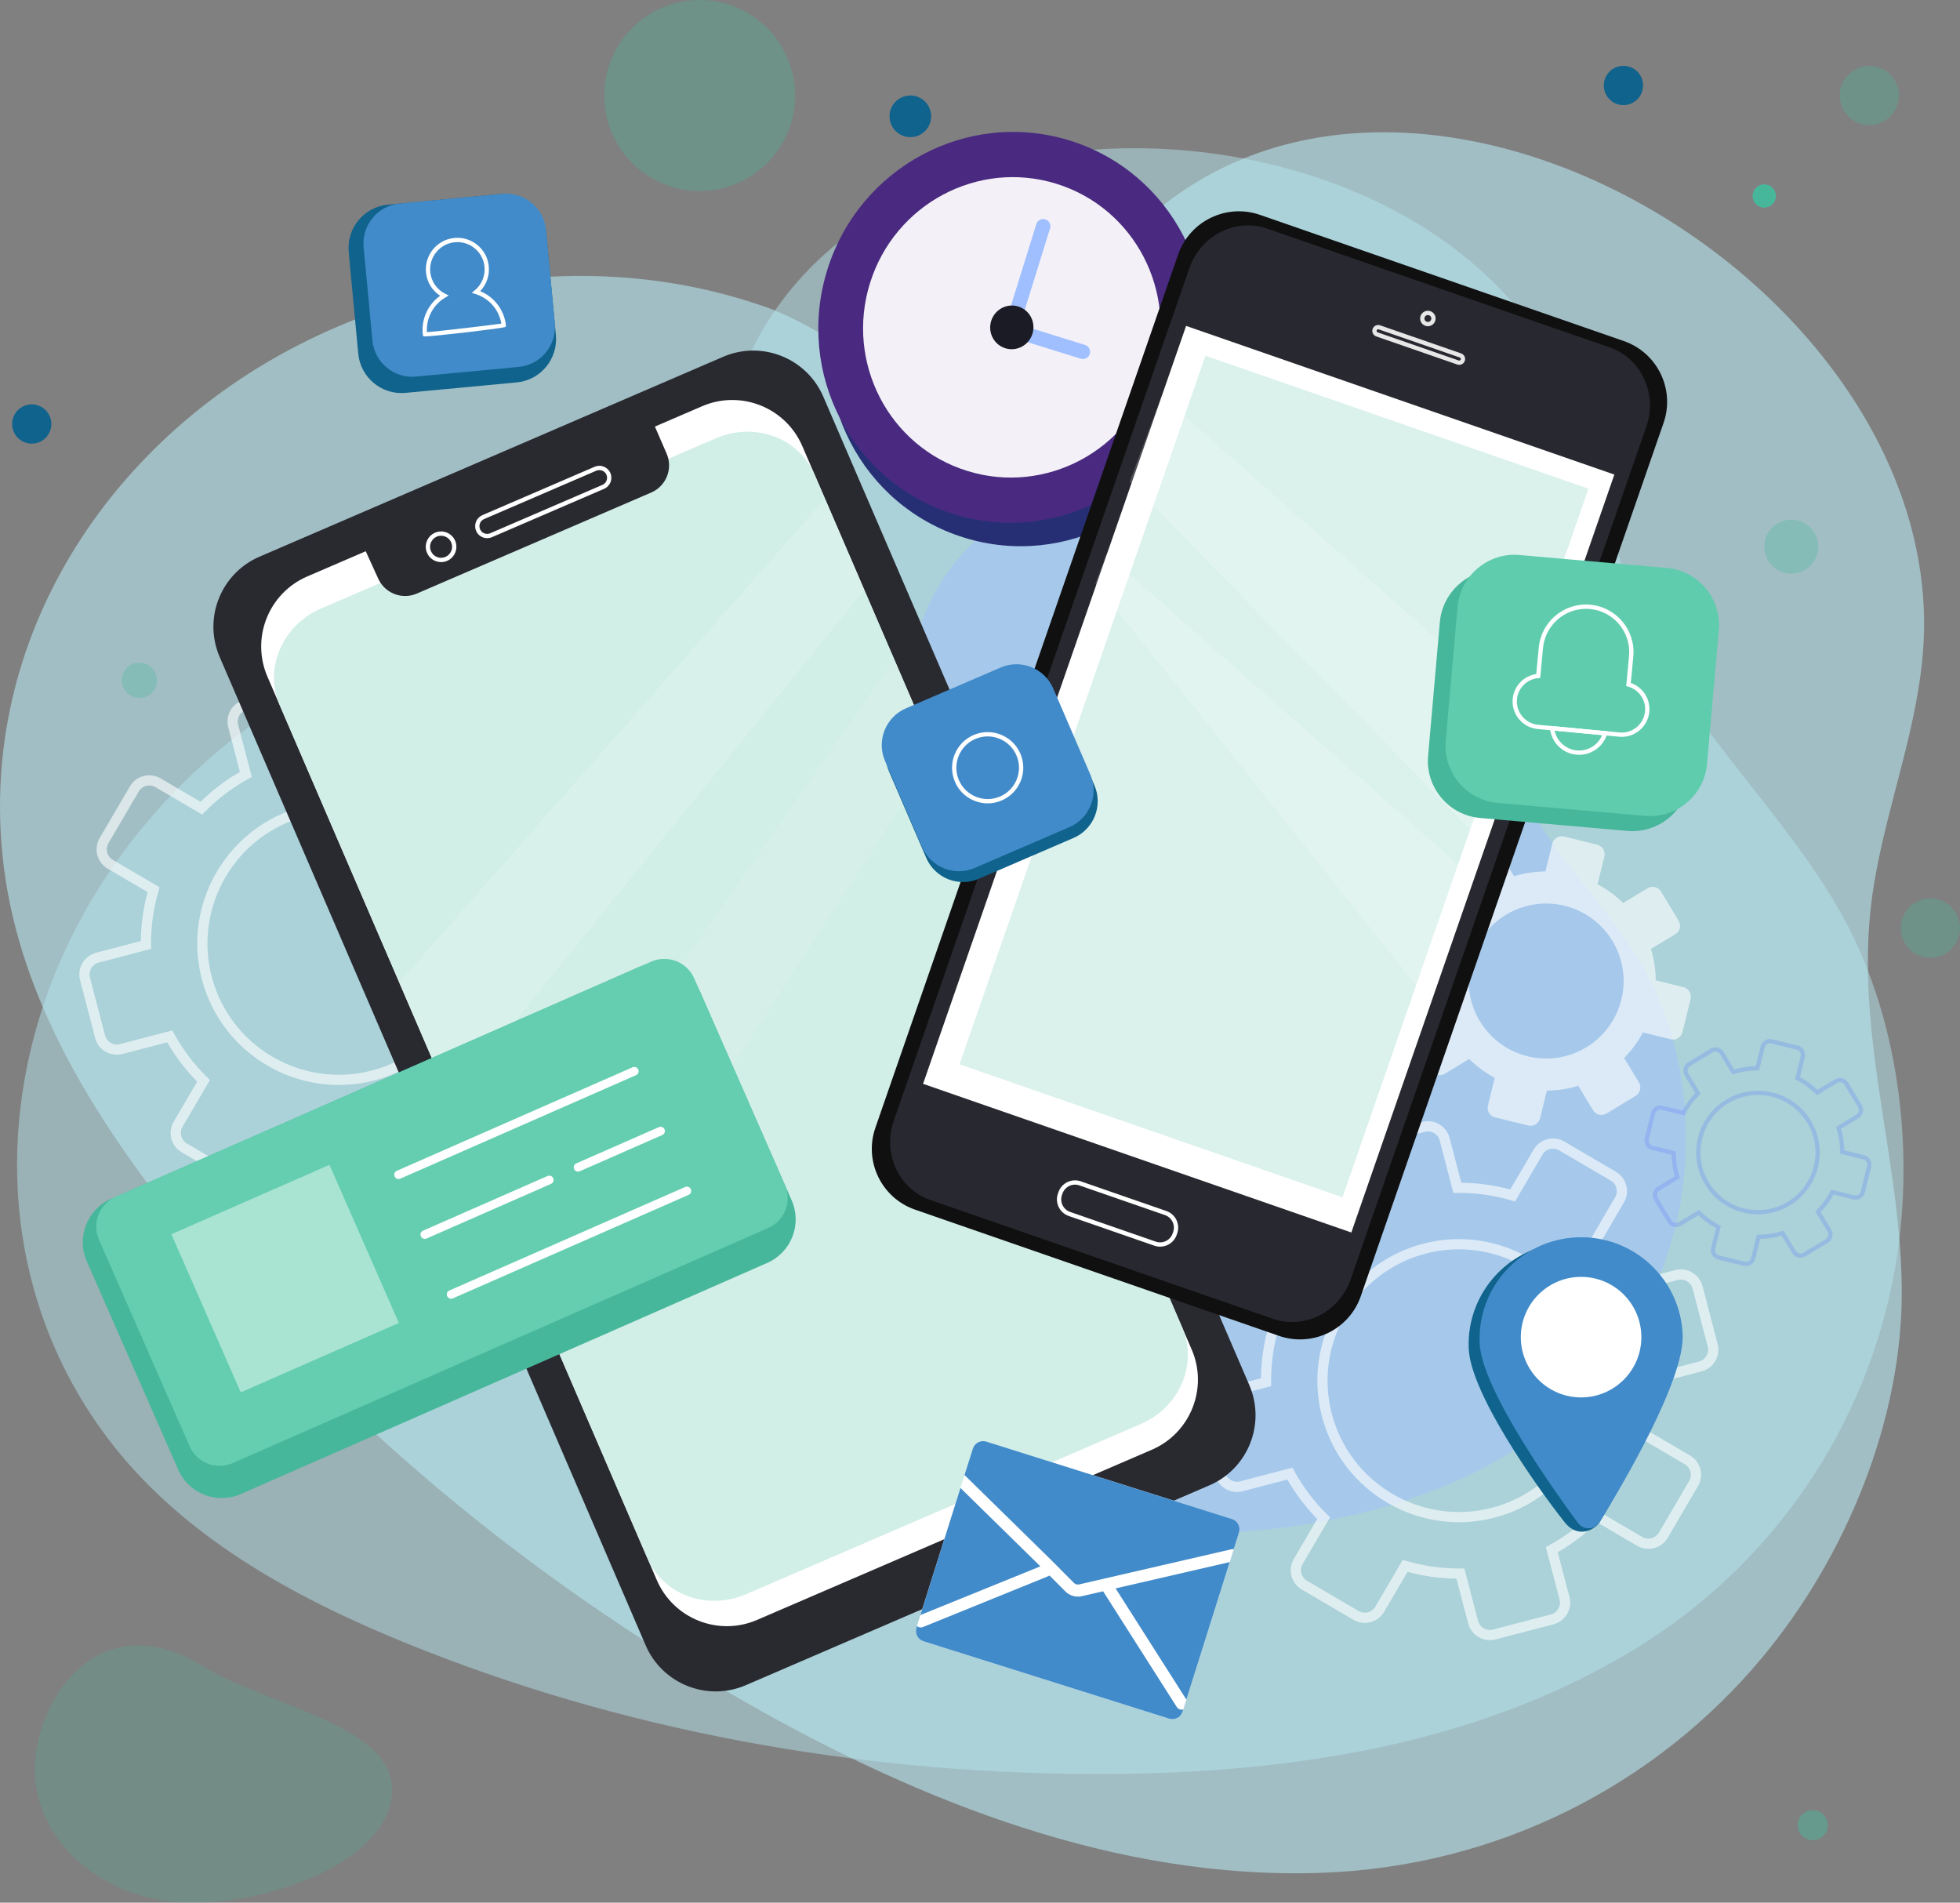 <?xml version="1.0" encoding="utf-8"?>
<!-- Generator: Adobe Illustrator 16.0.0, SVG Export Plug-In . SVG Version: 6.00 Build 0)  -->
<!DOCTYPE svg PUBLIC "-//W3C//DTD SVG 1.1//EN" "http://www.w3.org/Graphics/SVG/1.1/DTD/svg11.dtd">
<svg version="1.1" xmlns="http://www.w3.org/2000/svg" xmlns:xlink="http://www.w3.org/1999/xlink" x="0px" y="0px"
	 width="456.683px" height="443.27px" viewBox="0 0 456.683 443.27" enable-background="new 0 0 456.683 443.27"
	 xml:space="preserve">
<rect x="0" y="0" width="456.683" height="443.27" fill="#808080" stroke="none"/>
<g id="BACKGROUND">
	<circle opacity="0.47" fill="#47B79B" cx="422.363" cy="425.222" r="3.5"/>
	<circle fill="#10638C" cx="212.111" cy="27.102" r="4.852"/>
	<circle fill="#10638C" cx="7.395" cy="98.783" r="4.573"/>
	<circle fill="#47B79B" cx="411.074" cy="45.656" r="2.72"/>
	<circle fill="#10638C" cx="378.262" cy="19.912" r="4.573"/>
	<g>
		<g>
			<g opacity="0.6">
				<g>
					<g>
						<g>
							<path fill="#B7E7F1" d="M410.595,386.159c19.446-23.317,32.904-55.62,32.514-86.358c-0.405-31.89-11.886-61.427-6.413-94.138
								c3.13-18.704,10.403-36.71,11.486-55.644c5.117-89.46-136.952-167.088-194.628-83.415
								c-3.953,5.736-7.235,12.085-12.45,16.705c-6.497,5.757-15.771,8.223-24.27,6.455c-13.703-2.851-25.198-13.595-38.489-18.261
								c-12.032-4.225-24.639-6.574-37.376-7.104c-25.284-1.051-50.827,5.058-73.159,16.883
								C23.203,104.904-5.766,151.464,0.971,202.621c3.986,30.274,20.73,57.371,39.709,81.292
								c36.301,45.752,82.158,83.612,132.876,112.571c40.98,23.398,86.787,41.393,133.951,39.849
								C349.205,434.968,385.977,415.677,410.595,386.159z"/>
						</g>
					</g>
				</g>
			</g>
			<g opacity="0.47">
				<g>
					<g>
						<g>
							<path fill="#B7E7F1" d="M441.368,296.485c5.117-27.82,1.265-60.193-13.113-84.963c-14.916-25.696-37.745-44.418-48.266-73.47
								c-6.016-16.612-8.349-34.553-16.13-50.416C327.092,12.688,176.276,14.67,167.74,108.963
								c-0.585,6.464-0.345,13.118-2.464,19.253c-2.64,7.645-9.038,13.888-16.745,16.341c-12.426,3.954-26.669,0.492-39.591,2.785
								c-11.697,2.075-23.004,5.935-33.584,11.332c-21.002,10.712-38.939,27.354-51.655,47.167
								c-25.399,39.575-27.613,90.614,1.255,129.054c17.083,22.747,43.068,37.081,69.413,47.813
								c50.39,20.529,104.927,30.281,159.337,30.585c43.964,0.245,89.372-6.103,126.945-28.931
								C413.869,364.18,434.89,331.703,441.368,296.485z"/>
						</g>
					</g>
				</g>
			</g>
			<g opacity="0.22">
				<path fill="#47B79B" d="M8.238,409.442c-1.779,16.455,12.378,31.479,31.62,33.56s49.651-8.128,51.429-24.582
					c1.779-16.454-28.271-20.6-44.26-30.369C24.729,374.425,10.017,392.988,8.238,409.442z"/>
			</g>
			<g opacity="0.47">
				<g>
					<g>
						<g>
							<path fill="#9FBFFF" d="M391.42,280.979c3.356-18.249,0.829-39.485-8.603-55.733c-9.784-16.856-24.759-29.137-31.66-48.194
								c-3.946-10.897-5.477-22.666-10.581-33.071c-24.118-49.164-123.049-47.864-128.648,13.99
								c-0.384,4.24-0.227,8.605-1.616,12.629c-1.732,5.015-5.929,9.11-10.984,10.719c-8.151,2.594-17.494,0.323-25.971,1.827
								c-7.673,1.361-15.09,3.893-22.03,7.433c-13.776,7.027-25.542,17.943-33.884,30.94c-16.661,25.959-18.113,59.44,0.823,84.655
								c11.206,14.922,28.251,24.324,45.533,31.364c33.055,13.467,68.829,19.863,104.521,20.063
								c28.839,0.161,58.625-4.003,83.271-18.977C373.381,325.384,387.17,304.08,391.42,280.979z"/>
						</g>
					</g>
				</g>
			</g>
			<g opacity="0.31">
				<circle fill="#47B79B" cx="417.367" cy="127.359" r="6.291"/>
			</g>
			<g opacity="0.31">
				<circle fill="#47B79B" cx="163.026" cy="22.25" r="22.246"/>
			</g>
			<g opacity="0.31">
				<circle fill="#47B79B" cx="449.771" cy="216.215" r="6.91"/>
			</g>
			<g opacity="0.31">
				<circle fill="#47B79B" cx="435.563" cy="22.25" r="6.91"/>
			</g>
			<g opacity="0.31">
				<circle fill="#47B79B" cx="32.477" cy="158.497" r="4.11"/>
			</g>
		</g>
	</g>
</g>
<g id="OBJECTS">
	<g opacity="0.61">
		<g>
			<g>
				<path fill="#FFFFFF" d="M317.892,264.902l13.501-3.525c2.781-0.726,5.635,0.946,6.361,3.728l2.725,10.437
					c3.85,0.044,7.679,0.574,11.412,1.58l5.455-9.31c1.452-2.481,4.652-3.317,7.134-1.863l12.037,7.053
					c2.48,1.453,3.316,4.653,1.863,7.134l-5.454,9.311c2.702,2.765,5.037,5.847,6.958,9.183l10.436-2.726
					c2.781-0.726,5.636,0.945,6.362,3.727l3.525,13.501c0.726,2.781-0.946,5.635-3.728,6.361l-10.437,2.725
					c-0.044,3.85-0.574,7.679-1.581,11.412l9.311,5.455c2.48,1.453,3.316,4.653,1.863,7.134l-7.053,12.037
					c-1.452,2.481-4.654,3.317-7.134,1.863l-9.311-5.454c-2.765,2.702-5.847,5.037-9.183,6.958l2.726,10.436
					c0.726,2.781-0.945,5.636-3.727,6.362l-13.501,3.525c-2.781,0.726-5.635-0.946-6.361-3.728l-2.725-10.437
					c-3.849-0.043-7.68-0.574-11.412-1.581l-5.454,9.311c-1.455,2.479-4.652,3.317-7.134,1.862l-12.04-7.052
					c-2.481-1.452-3.316-4.653-1.862-7.133l5.456-9.313c-2.703-2.763-5.038-5.845-6.96-9.182l-10.435,2.726
					c-2.781,0.726-5.636-0.945-6.362-3.727l-3.525-13.501c-0.727-2.781,0.946-5.635,3.728-6.361l10.436-2.725
					c0.045-3.851,0.575-7.68,1.582-11.412l-9.313-5.455c-2.481-1.453-3.316-4.653-1.862-7.134l7.055-12.038
					c1.456-2.484,4.652-3.314,7.134-1.862l9.31,5.454c2.764-2.702,5.847-5.038,9.183-6.958l-2.726-10.436
					C313.439,268.483,315.11,265.629,317.892,264.902z M353.007,279.907l-0.889-0.258c-4.087-1.191-8.309-1.775-12.546-1.738
					l-0.924,0.009l-3.189-12.216c-0.396-1.516-1.951-2.428-3.468-2.032l-13.5,3.525c-1.517,0.396-2.427,1.952-2.031,3.468
					l3.19,12.216l-0.811,0.444c-3.715,2.039-7.111,4.612-10.096,7.65l-0.649,0.659l-10.896-6.385
					c-1.354-0.793-3.099-0.335-3.888,1.016l-7.056,12.038c-0.791,1.352-0.336,3.096,1.016,3.888l10.898,6.386l-0.259,0.889
					c-1.19,4.086-1.775,8.308-1.739,12.546l0.009,0.924l-12.214,3.189c-1.518,0.396-2.428,1.951-2.032,3.467l3.525,13.501
					c0.396,1.517,1.95,2.427,3.468,2.031l12.214-3.189l0.444,0.811c2.04,3.715,4.614,7.111,7.651,10.094l0.66,0.648l-6.386,10.898
					c-0.791,1.353-0.336,3.096,1.016,3.889l12.04,7.052c1.348,0.79,3.094,0.336,3.888-1.016l6.384-10.896l0.888,0.258
					c4.089,1.191,8.311,1.775,12.548,1.737l0.924-0.008l3.189,12.216c0.396,1.516,1.951,2.428,3.467,2.032l13.501-3.525
					c1.517-0.396,2.427-1.952,2.031-3.468l-3.19-12.216l0.811-0.444c3.715-2.039,7.111-4.612,10.094-7.65l0.649-0.659l10.898,6.385
					c1.351,0.791,3.097,0.335,3.888-1.016l7.053-12.038c0.793-1.352,0.338-3.096-1.015-3.888l-10.897-6.386l0.258-0.889
					c1.191-4.087,1.775-8.309,1.737-12.546l-0.008-0.924l12.216-3.189c1.516-0.396,2.428-1.951,2.032-3.467l-3.525-13.501
					c-0.396-1.517-1.952-2.427-3.468-2.031l-12.216,3.19l-0.444-0.811c-2.039-3.715-4.612-7.111-7.65-10.095l-0.659-0.648
					l6.385-10.898c0.792-1.353,0.337-3.096-1.016-3.889l-12.038-7.052c-1.351-0.792-3.097-0.336-3.888,1.015L353.007,279.907z
					 M331.593,289.757c17.592-4.594,35.641,5.981,40.234,23.573s-5.981,35.641-23.573,40.234
					c-17.593,4.594-35.642-5.98-40.235-23.572S313.999,294.351,331.593,289.757z M347.655,351.27
					c16.326-4.264,26.141-21.014,21.877-37.341c-4.264-16.326-21.014-26.141-37.341-21.877
					c-16.326,4.263-26.142,21.014-21.878,37.341S331.328,355.533,347.655,351.27z"/>
			</g>
		</g>
		<g>
			<g>
				<path fill="#FFFFFF" d="M56.908,163.037l13.501-3.525c2.781-0.726,5.635,0.946,6.361,3.728l2.725,10.436
					c3.849,0.044,7.679,0.575,11.412,1.581l5.456-9.31c1.452-2.481,4.652-3.317,7.133-1.863l12.038,7.052
					c2.48,1.453,3.316,4.653,1.863,7.134l-5.455,9.311c2.703,2.765,5.038,5.846,6.958,9.182l10.436-2.725
					c2.781-0.726,5.635,0.945,6.361,3.727l3.525,13.5c0.727,2.781-0.946,5.635-3.728,6.361l-10.436,2.725
					c-0.044,3.849-0.574,7.678-1.581,11.412l9.311,5.456c2.48,1.452,3.316,4.653,1.862,7.133l-7.052,12.038
					c-1.452,2.48-4.654,3.317-7.134,1.862l-9.311-5.454c-2.765,2.703-5.846,5.037-9.182,6.958l2.725,10.437
					c0.727,2.78-0.945,5.635-3.727,6.361l-13.5,3.525c-2.781,0.727-5.635-0.946-6.361-3.728l-2.725-10.437
					c-3.849-0.043-7.68-0.574-11.412-1.58l-5.455,9.31c-1.455,2.479-4.652,3.318-7.133,1.863l-12.04-7.052
					c-2.482-1.453-3.317-4.653-1.863-7.134l5.456-9.312c-2.703-2.764-5.038-5.846-6.96-9.182l-10.435,2.725
					c-2.781,0.727-5.635-0.945-6.362-3.727l-3.525-13.501c-0.726-2.781,0.947-5.635,3.728-6.361l10.435-2.725
					c0.045-3.851,0.575-7.68,1.583-11.413l-9.313-5.455c-2.481-1.453-3.317-4.653-1.863-7.134l7.055-12.038
					c1.456-2.484,4.653-3.314,7.134-1.863l9.31,5.455c2.763-2.703,5.846-5.039,9.182-6.958l-2.725-10.436
					C52.456,166.617,54.127,163.763,56.908,163.037z M92.023,178.041l-0.889-0.257c-4.087-1.191-8.309-1.776-12.545-1.738
					l-0.924,0.008l-3.19-12.216c-0.396-1.516-1.951-2.428-3.467-2.032l-13.5,3.525c-1.517,0.396-2.427,1.952-2.031,3.467
					l3.189,12.216l-0.81,0.445c-3.715,2.039-7.111,4.612-10.096,7.65l-0.649,0.659l-10.896-6.384
					c-1.354-0.793-3.099-0.335-3.888,1.015l-7.055,12.038c-0.792,1.352-0.336,3.096,1.015,3.888l10.898,6.385l-0.259,0.889
					c-1.19,4.086-1.776,8.308-1.739,12.546l0.009,0.924l-12.214,3.189c-1.517,0.396-2.428,1.951-2.032,3.467l3.525,13.5
					c0.396,1.517,1.951,2.428,3.468,2.031l12.214-3.189l0.444,0.811c2.04,3.715,4.615,7.111,7.651,10.094l0.66,0.648l-6.385,10.898
					c-0.791,1.353-0.336,3.096,1.016,3.889l12.04,7.052c1.348,0.79,3.095,0.337,3.889-1.015l6.383-10.897l0.889,0.258
					c4.089,1.191,8.31,1.775,12.547,1.738l0.924-0.009l3.189,12.216c0.396,1.517,1.951,2.428,3.467,2.032l13.5-3.525
					c1.516-0.396,2.427-1.951,2.031-3.468l-3.19-12.216l0.811-0.444c3.714-2.039,7.111-4.612,10.094-7.65l0.649-0.659l10.898,6.385
					c1.351,0.791,3.097,0.336,3.888-1.016l7.052-12.037c0.792-1.353,0.337-3.097-1.015-3.889l-10.897-6.386l0.257-0.889
					c1.191-4.087,1.776-8.308,1.738-12.545l-0.008-0.924l12.215-3.189c1.516-0.396,2.428-1.951,2.032-3.467l-3.525-13.5
					c-0.396-1.516-1.952-2.427-3.467-2.031l-12.216,3.19l-0.445-0.811c-2.039-3.714-4.612-7.111-7.65-10.094l-0.659-0.649
					l6.384-10.898c0.792-1.353,0.337-3.096-1.015-3.889l-12.038-7.052c-1.351-0.792-3.097-0.336-3.888,1.015L92.023,178.041z
					 M70.609,187.891c17.592-4.594,35.641,5.981,40.235,23.573s-5.981,35.641-23.573,40.234
					c-17.593,4.594-35.642-5.98-40.235-23.572C42.441,210.534,53.016,192.484,70.609,187.891z M86.671,249.403
					c16.327-4.263,26.141-21.014,21.877-37.34s-21.014-26.141-37.341-21.877c-16.327,4.263-26.142,21.014-21.878,37.341
					C53.593,243.854,70.345,253.667,86.671,249.403z"/>
			</g>
		</g>
		<g>
			<path fill="#FFFFFF" d="M328.273,227.133l6.454,1.586c0.015,2.51,0.402,4.967,1.12,7.306l-5.688,3.444
				c-1.08,0.654-1.426,2.062-0.771,3.142l4.104,6.78c0.654,1.081,2.062,1.427,3.143,0.771l5.688-3.443
				c1.74,1.72,3.738,3.202,5.955,4.378l-1.586,6.455c-0.302,1.228,0.449,2.466,1.676,2.768l7.697,1.892
				c1.227,0.302,2.466-0.449,2.768-1.676l1.586-6.455c2.51-0.014,4.968-0.401,7.306-1.12l3.444,5.688
				c0.654,1.081,2.062,1.427,3.143,0.772l6.779-4.104c1.081-0.655,1.427-2.062,0.772-3.143l-3.444-5.688
				c1.721-1.739,3.202-3.737,4.379-5.955l6.454,1.586c1.228,0.302,2.467-0.448,2.768-1.676l1.892-7.696
				c0.302-1.227-0.448-2.466-1.676-2.768l-6.454-1.586c-0.015-2.51-0.402-4.968-1.12-7.307l5.688-3.444
				c1.08-0.655,1.426-2.062,0.771-3.142l-4.104-6.78c-0.655-1.081-2.062-1.427-3.143-0.772l-5.688,3.444
				c-1.739-1.721-3.737-3.203-5.954-4.379l1.586-6.455c0.302-1.227-0.449-2.466-1.676-2.768l-7.697-1.892
				c-1.227-0.302-2.466,0.449-2.768,1.676l-1.586,6.455c-2.51,0.014-4.968,0.402-7.306,1.12l-3.444-5.688
				c-0.654-1.081-2.062-1.426-3.143-0.772l-6.779,4.105c-1.081,0.655-1.427,2.061-0.772,3.142l3.444,5.688
				c-1.721,1.739-3.203,3.737-4.379,5.955l-6.454-1.586c-1.228-0.301-2.467,0.449-2.769,1.676l-1.891,7.697
				C326.296,225.592,327.046,226.831,328.273,227.133z M364.563,211.019c9.686,2.38,15.606,12.16,13.227,21.845
				c-2.379,9.686-12.159,15.606-21.845,13.227c-9.685-2.38-15.606-12.16-13.227-21.845S354.878,208.639,364.563,211.019z"/>
		</g>
		<g opacity="0.36">
			<path fill="#4E69FF" d="M406.806,294.967c-0.178,0-0.358-0.021-0.539-0.065l-5.924-1.455c-1.211-0.298-1.953-1.525-1.655-2.734
				l1.129-4.594c-1.479-0.821-2.848-1.827-4.077-2.997l-4.048,2.451c-1.066,0.645-2.459,0.303-3.104-0.764l-3.159-5.218
				c-0.313-0.516-0.405-1.123-0.262-1.71c0.145-0.586,0.509-1.082,1.025-1.395l4.047-2.45c-0.467-1.632-0.724-3.311-0.767-5.002
				l-4.593-1.129c-0.587-0.144-1.082-0.507-1.395-1.024c-0.313-0.516-0.405-1.123-0.262-1.71l1.456-5.923
				c0.144-0.586,0.507-1.082,1.024-1.395c0.516-0.313,1.124-0.404,1.71-0.262l4.594,1.129c0.821-1.479,1.828-2.848,2.996-4.077
				l-2.45-4.047c-0.313-0.517-0.405-1.124-0.262-1.711c0.145-0.586,0.509-1.081,1.025-1.394l5.218-3.16
				c1.063-0.646,2.459-0.303,3.104,0.764l2.45,4.048c1.633-0.468,3.312-0.725,5.001-0.768l1.129-4.593
				c0.145-0.587,0.508-1.082,1.024-1.395c0.519-0.312,1.129-0.405,1.71-0.261l5.924,1.455c1.21,0.298,1.953,1.524,1.656,2.734
				l-1.129,4.594c1.48,0.822,2.849,1.828,4.076,2.997l4.048-2.45c0.517-0.313,1.128-0.406,1.71-0.262
				c0.587,0.144,1.082,0.508,1.395,1.024l3.159,5.218c0.313,0.517,0.406,1.124,0.262,1.71c-0.144,0.586-0.508,1.082-1.024,1.395
				l-4.048,2.45c0.467,1.631,0.724,3.31,0.768,5.002l4.592,1.129c0.586,0.144,1.082,0.507,1.395,1.023
				c0.313,0.518,0.406,1.125,0.262,1.711l-1.455,5.923c-0.145,0.587-0.508,1.082-1.024,1.395c-0.517,0.313-1.126,0.407-1.71,0.262
				l-4.594-1.129c-0.822,1.479-1.828,2.848-2.997,4.077l2.45,4.048c0.313,0.516,0.406,1.123,0.262,1.71
				c-0.144,0.586-0.508,1.082-1.024,1.395l-5.218,3.159c-1.067,0.645-2.459,0.303-3.104-0.764l-2.45-4.047
				c-1.634,0.467-3.313,0.724-5.002,0.767l-1.129,4.593C408.748,294.276,407.822,294.967,406.806,294.967z M395.885,281.863
				l0.277,0.274c1.324,1.31,2.827,2.415,4.466,3.284l0.344,0.183l-1.313,5.346c-0.166,0.675,0.248,1.359,0.923,1.525l5.924,1.455
				c0.329,0.081,0.667,0.028,0.954-0.146c0.288-0.175,0.49-0.45,0.571-0.777l1.313-5.347l0.39-0.002
				c1.853-0.011,3.696-0.293,5.479-0.84l0.372-0.113l2.853,4.71c0.359,0.594,1.137,0.785,1.731,0.426l5.218-3.159
				c0.288-0.175,0.491-0.45,0.571-0.777s0.028-0.666-0.146-0.954l-2.853-4.711l0.274-0.277c1.309-1.323,2.414-2.826,3.284-4.466
				l0.183-0.344l5.346,1.313c0.325,0.079,0.664,0.029,0.954-0.146c0.287-0.174,0.49-0.45,0.571-0.777l1.455-5.923
				c0.08-0.327,0.028-0.666-0.146-0.954c-0.174-0.288-0.45-0.491-0.777-0.571l-5.346-1.313l-0.002-0.39
				c-0.012-1.856-0.294-3.7-0.84-5.479l-0.115-0.372l4.712-2.853c0.288-0.175,0.491-0.45,0.571-0.777s0.028-0.666-0.146-0.954
				l-3.159-5.218c-0.174-0.288-0.45-0.491-0.777-0.571c-0.326-0.079-0.665-0.027-0.954,0.146l-4.711,2.853l-0.277-0.274
				c-1.322-1.309-2.824-2.413-4.465-3.284l-0.344-0.183l1.313-5.346c0.165-0.675-0.249-1.359-0.924-1.525l-5.924-1.455
				c-0.324-0.079-0.665-0.028-0.953,0.146c-0.289,0.175-0.491,0.45-0.572,0.777l-1.313,5.347l-0.39,0.002
				c-1.854,0.011-3.696,0.293-5.479,0.84l-0.372,0.115l-2.853-4.712c-0.361-0.594-1.138-0.786-1.731-0.426l-5.218,3.16
				c-0.288,0.174-0.491,0.45-0.571,0.777c-0.081,0.327-0.029,0.666,0.146,0.954l2.853,4.71l-0.274,0.277
				c-1.309,1.324-2.413,2.826-3.283,4.466l-0.183,0.344l-5.346-1.313c-0.328-0.079-0.667-0.028-0.954,0.146
				c-0.288,0.175-0.491,0.45-0.571,0.777l-1.456,5.923c-0.165,0.676,0.249,1.359,0.924,1.525l5.347,1.313l0.002,0.39
				c0.011,1.855,0.293,3.699,0.839,5.479l0.115,0.372l-4.711,2.853c-0.288,0.175-0.491,0.451-0.571,0.778
				c-0.081,0.327-0.029,0.665,0.146,0.953l3.159,5.218c0.358,0.593,1.136,0.784,1.731,0.426L395.885,281.863z M409.61,282.913
				c-1.135,0-2.286-0.135-3.436-0.418c-3.734-0.917-6.888-3.234-8.88-6.523c-1.992-3.29-2.583-7.158-1.665-10.893
				c0.917-3.734,3.234-6.888,6.523-8.88c3.291-1.991,7.159-2.583,10.893-1.665l0,0c3.734,0.917,6.888,3.234,8.88,6.523
				c1.992,3.29,2.583,7.158,1.665,10.893C421.979,278.51,416.081,282.912,409.61,282.913z M409.586,255.112
				c-2.416,0-4.794,0.659-6.914,1.942c-3.062,1.854-5.218,4.788-6.071,8.263c-0.854,3.476-0.304,7.075,1.55,10.136
				c1.854,3.062,4.788,5.218,8.263,6.071c3.476,0.854,7.075,0.303,10.136-1.55c3.061-1.854,5.217-4.788,6.071-8.263
				c0.854-3.476,0.304-7.075-1.55-10.136c-1.854-3.062-4.788-5.218-8.263-6.071l0,0
				C411.739,255.242,410.658,255.112,409.586,255.112z"/>
		</g>
	</g>
	<g>
		<path fill="#292930" d="M281.804,346.037l-108.011,46.558c-9.014,3.886-19.47-0.271-23.355-9.285L51.181,153.045
			c-3.886-9.013,0.271-19.47,9.285-23.355l108.011-46.559c9.014-3.885,19.47,0.272,23.355,9.285l99.256,230.265
			C294.974,331.695,290.817,342.151,281.804,346.037z"/>
		<path fill="#FFFFFF" d="M268.379,337.749L176.392,377.4c-9.014,3.885-19.47-0.272-23.355-9.285L62.313,157.648
			c-3.885-9.014,0.272-19.47,9.286-23.355l91.987-39.651c9.013-3.885,19.47,0.272,23.355,9.286l90.723,210.466
			C281.55,323.407,277.393,333.863,268.379,337.749z"/>
		<path fill="#D1EEE7" d="M265.799,331.764l-91.987,39.651c-9.014,3.885-19.296,0.132-22.966-8.383L65.144,164.213
			c-3.67-8.515,0.661-18.567,9.675-22.452l91.987-39.651c9.013-3.885,19.295-0.132,22.966,8.382l85.702,198.819
			C279.144,317.826,274.812,327.878,265.799,331.764z"/>
		<path fill="#292930" d="M151.735,114.744l-54.615,23.542c-3.492,1.505-7.542-0.105-9.047-3.597l-3.107-6.813l67.235-29.397
			l3.131,7.217C156.837,109.188,155.227,113.239,151.735,114.744z"/>
		<path fill="#FFFFFF" d="M102.777,130.955c-1.383,0-2.702-0.808-3.283-2.156c-0.779-1.808,0.058-3.912,1.865-4.691
			c1.809-0.779,3.913,0.057,4.691,1.865l0,0c0.779,1.807-0.058,3.912-1.865,4.691C103.727,130.861,103.248,130.955,102.777,130.955z
			 M102.769,124.816c-0.339,0-0.683,0.067-1.014,0.209c-1.301,0.562-1.903,2.076-1.343,3.377c0.562,1.302,2.076,1.902,3.377,1.343
			c1.301-0.561,1.903-2.076,1.343-3.377l0,0C104.714,125.397,103.765,124.816,102.769,124.816z"/>
		<path fill="#FFFFFF" d="M113.51,125.38c-1.084,0-2.118-0.633-2.573-1.69c-0.295-0.684-0.305-1.444-0.028-2.14
			c0.276-0.696,0.806-1.242,1.49-1.536l26.146-11.27c0.684-0.294,1.444-0.305,2.14-0.028c0.696,0.277,1.242,0.806,1.537,1.489
			c0.61,1.417-0.045,3.066-1.462,3.677l-26.146,11.27C114.254,125.307,113.879,125.38,113.51,125.38z M139.646,109.515
			c-0.24,0-0.479,0.049-0.706,0.146l-26.146,11.27c-0.91,0.393-1.332,1.452-0.939,2.363c0.393,0.911,1.452,1.333,2.363,0.939
			l26.146-11.27c0.91-0.393,1.332-1.453,0.939-2.363c-0.189-0.438-0.54-0.778-0.988-0.956
			C140.098,109.559,139.872,109.515,139.646,109.515z"/>
		<polygon opacity="0.18" fill="#FFFFFF" points="192.23,116.196 93.016,228.875 104.941,256.538 201.381,137.424 		"/>
		<polygon opacity="0.1" fill="#FFFFFF" points="208.228,153.806 116.953,284.901 128.877,312.564 217.765,175.929 		"/>
	</g>
	<g>
		<g>
			
				<ellipse transform="matrix(0.955 0.297 -0.297 0.955 34.973 -66.997)" fill="#272F74" cx="238.122" cy="81.675" rx="45.029" ry="45.562"/>
			
				<ellipse transform="matrix(0.955 0.297 -0.297 0.955 33.245 -66.541)" fill="#492A80" cx="235.757" cy="76.214" rx="45.029" ry="45.562"/>
			
				<ellipse transform="matrix(0.955 0.297 -0.297 0.955 33.245 -66.54)" opacity="0.93" fill="#FFFFFF" cx="235.757" cy="76.214" rx="34.612" ry="35.022"/>
			<path fill="#9FBFFF" d="M236.504,73.811L236.504,73.811c-0.886-0.275-1.38-1.216-1.104-2.101l6.061-19.501
				c0.275-0.885,1.217-1.38,2.102-1.105l0,0c0.886,0.275,1.38,1.216,1.104,2.101l-6.061,19.502
				C238.33,73.591,237.389,74.086,236.504,73.811z"/>
			<path fill="#9FBFFF" d="M235.678,76.794L235.678,76.794c0.275-0.885,1.217-1.38,2.102-1.105l15.032,4.672
				c0.885,0.275,1.38,1.216,1.104,2.101l0,0c-0.275,0.885-1.216,1.38-2.102,1.105l-15.031-4.672
				C235.897,78.62,235.403,77.679,235.678,76.794z"/>
			
				<ellipse transform="matrix(0.955 0.297 -0.297 0.955 33.242 -66.536)" fill="#1B1B25" cx="235.756" cy="76.214" rx="5.036" ry="5.095"/>
		</g>
		<g>
			<path fill="#101011" d="M297.996,311.215l-84.78-29.397c-7.822-2.713-11.965-11.253-9.252-19.076l70.541-203.431
				c2.713-7.823,11.253-11.965,19.076-9.253l84.779,29.398c7.823,2.713,11.966,11.253,9.253,19.076l-70.541,203.431
				C314.359,309.785,305.819,313.928,297.996,311.215z"/>
			<path fill="#282830" d="M296.586,307.244l-79.803-27.672c-7.364-2.554-11.186-10.815-8.537-18.454l68.88-198.644
				c2.649-7.639,10.766-11.761,18.129-9.208l79.803,27.672c7.363,2.553,11.186,10.815,8.536,18.454l-68.881,198.644
				C312.065,305.675,303.949,309.797,296.586,307.244z"/>
			
				<rect x="242.829" y="87.959" transform="matrix(0.945 0.328 -0.328 0.945 75.74 -86.841)" fill="#FFFFFF" width="105.593" height="186.852"/>
			<g>
				<g>
					<path opacity="0.89" fill="#FFFFFF" d="M332.697,76.004c-0.198,0-0.398-0.033-0.592-0.101
						c-0.455-0.158-0.821-0.483-1.032-0.917c-0.21-0.434-0.239-0.923-0.081-1.378c0.157-0.455,0.483-0.821,0.917-1.032
						c0.432-0.209,0.922-0.24,1.378-0.081c0.455,0.158,0.821,0.483,1.032,0.917c0.21,0.434,0.239,0.923,0.081,1.378
						s-0.483,0.821-0.917,1.032C333.234,75.943,332.967,76.004,332.697,76.004z M332.695,73.396c-0.119,0-0.238,0.027-0.35,0.081
						c-0.193,0.094-0.338,0.257-0.408,0.459c-0.07,0.203-0.058,0.421,0.036,0.614c0.093,0.193,0.257,0.338,0.46,0.408
						c0.201,0.07,0.419,0.059,0.613-0.036c0.193-0.094,0.338-0.257,0.408-0.459v0c0.07-0.203,0.058-0.42-0.036-0.614
						c-0.093-0.193-0.257-0.338-0.46-0.408C332.873,73.41,332.784,73.396,332.695,73.396z"/>
					<path opacity="0.89" fill="#FFFFFF" d="M340.001,85.001c-0.147,0-0.298-0.024-0.445-0.075l-0.001,0l-18.886-6.549
						c-0.713-0.247-1.092-1.029-0.845-1.742c0.12-0.346,0.367-0.625,0.697-0.784c0.328-0.16,0.701-0.182,1.045-0.061l18.886,6.548
						c0.346,0.12,0.624,0.367,0.783,0.696c0.16,0.329,0.182,0.7,0.063,1.046C341.101,84.646,340.568,85.001,340.001,85.001z
						 M339.882,83.981c0.193,0.065,0.404-0.036,0.472-0.229c0.031-0.092,0.025-0.192-0.018-0.281s-0.118-0.155-0.212-0.188
						l-18.886-6.549c-0.095-0.033-0.194-0.027-0.281,0.017c-0.089,0.043-0.155,0.118-0.188,0.211
						c-0.067,0.192,0.035,0.403,0.228,0.47L339.882,83.981L339.882,83.981z"/>
				</g>
			</g>
			<g>
				<g>
					<g opacity="0.81">
						
							<rect x="249.642" y="93.405" transform="matrix(0.945 0.328 -0.328 0.945 75.599 -87.278)" fill="#D1EEE7" width="94.428" height="174.692"/>
					</g>
				</g>
			</g>
			<path fill="#FFFFFF" d="M270.313,290.438c-0.451,0-0.904-0.075-1.344-0.228l-19.953-6.919c-2.13-0.739-3.262-3.072-2.523-5.202
				l0.121-0.349c0.358-1.032,1.096-1.862,2.079-2.339c0.981-0.479,2.089-0.543,3.123-0.185l19.954,6.919
				c2.129,0.739,3.261,3.072,2.522,5.202l-0.12,0.348c-0.358,1.033-1.097,1.863-2.079,2.34
				C271.528,290.301,270.922,290.438,270.313,290.438z M247.438,278.418c-0.559,1.608,0.297,3.371,1.906,3.929l19.953,6.919
				c1.61,0.561,3.373-0.297,3.93-1.906l0.12-0.348c0.559-1.609-0.297-3.372-1.905-3.93l-19.954-6.919
				c-0.777-0.271-1.616-0.223-2.359,0.139c-0.741,0.36-1.299,0.987-1.569,1.768L247.438,278.418z"/>
			<polygon opacity="0.18" fill="#FFFFFF" points="270.677,92.181 356.216,167.8 346.104,196.962 263.212,112.228 			"/>
			<polygon opacity="0.18" fill="#FFFFFF" points="257.818,128.994 343.358,204.613 333.246,233.775 255.219,135.977 			"/>
		</g>
	</g>
	<g>
		<g>
			<path fill="#10638C" d="M120.434,89.088l-25.977,2.443c-5.52,0.52-10.462-3.588-10.983-9.128l-2.229-23.699
				c-0.521-5.54,3.569-10.498,9.089-11.017l25.976-2.444c5.52-0.519,10.463,3.589,10.984,9.128l2.229,23.7
				C130.044,83.611,125.954,88.568,120.434,89.088z"/>
			<path fill="#428BCA" d="M120.877,85.482l-23.969,2.255c-5.093,0.479-9.653-3.296-10.132-8.39l-2.05-21.79
				c-0.479-5.093,3.296-9.653,8.39-10.132l23.969-2.255c5.093-0.479,9.652,3.296,10.132,8.39l2.049,21.79
				C129.746,80.443,125.971,85.003,120.877,85.482z"/>
			<path fill="#FFFFFF" d="M98.999,78.378c-0.094,0-0.154-0.004-0.176-0.014l-0.265-0.114l-0.037-0.29
				c-0.409-3.54,1.159-7.005,4.033-9.051c-1.824-1.188-3.033-3.12-3.285-5.309c-0.465-4.027,2.433-7.681,6.459-8.145
				c1.951-0.226,3.872,0.323,5.411,1.542c1.538,1.22,2.509,2.966,2.734,4.917c0.253,2.189-0.484,4.345-1.989,5.917
				c3.265,1.337,5.581,4.354,5.989,7.895l0.033,0.286l-0.234,0.176C117.282,76.479,100.93,78.378,98.999,78.378z M106.584,56.405
				c-0.246,0-0.493,0.014-0.741,0.042c-3.479,0.401-5.982,3.559-5.581,7.038c0.247,2.134,1.545,3.985,3.474,4.95l0.822,0.412
				l-0.792,0.466c-2.847,1.678-4.498,4.812-4.292,8.077c2.484-0.187,14.894-1.619,17.343-2.001c-0.544-3.228-2.866-5.903-6.02-6.888
				l-0.877-0.274l0.707-0.587c1.658-1.379,2.5-3.477,2.254-5.612c-0.194-1.685-1.034-3.194-2.363-4.248
				C109.384,56.882,108.009,56.405,106.584,56.405z"/>
		</g>
		<g>
			<g>
				<path fill="#FFFFFF" d="M287.053,353.887l-57.23-18.031c-1.322-0.416-2.731,0.318-3.148,1.64l-1.938,6.15l-0.948,3.01
					l-9.328,29.604l-0.81,2.57l-0.123,0.391c-0.417,1.322,0.317,2.732,1.64,3.148l57.23,18.032c1.322,0.416,2.732-0.318,3.148-1.641
					l0.155-0.492l0.727-2.307l10.097-32.044l0.944-2.999l1.224-3.884C289.109,355.713,288.375,354.304,287.053,353.887z"/>
				<g>
					<path fill="#428BCA" d="M244.986,363.504l5.238,5.271c0.313,0.313,0.758,0.448,1.192,0.356l33.031-7.622l2.485-0.573
						c0.182-0.042,0.362-0.045,0.535-0.018l1.224-3.884c0.417-1.322-0.317-2.731-1.64-3.148l-57.23-18.031
						c-1.322-0.416-2.731,0.318-3.148,1.64l-1.938,6.15l1.271,1.245L244.986,363.504z"/>
					<polygon fill="#428BCA" points="223.788,346.655 214.46,376.26 242.41,364.917 					"/>
					<polygon fill="#428BCA" points="276.428,395.962 286.524,363.918 259.935,370.054 					"/>
					<path fill="#428BCA" d="M274.178,397.666l-17.151-26.941l-5.004,1.154c-0.723,0.152-1.449,0.113-2.117-0.098
						c-0.625-0.196-1.2-0.543-1.677-1.022l-3.689-3.714c-0.087,0.062-0.18,0.117-0.283,0.159l-29.188,11.846
						c-0.315,0.128-0.65,0.134-0.951,0.039c-0.17-0.054-0.327-0.145-0.466-0.259l-0.123,0.391c-0.417,1.322,0.317,2.732,1.64,3.148
						l57.23,18.032c1.322,0.416,2.732-0.318,3.148-1.641l0.155-0.492c-0.254,0.063-0.517,0.061-0.761-0.017
						C274.637,398.156,274.362,397.957,274.178,397.666z"/>
				</g>
			</g>
		</g>
		<g>
			<path fill="#10638C" d="M250.156,195.211l-22.108,9.53c-4.699,2.025-10.199-0.162-12.224-4.86l-8.664-20.099
				c-2.025-4.698,0.162-10.199,4.86-12.224l22.108-9.53c4.698-2.025,10.199,0.162,12.225,4.86l8.663,20.098
				C257.041,187.685,254.854,193.186,250.156,195.211z"/>
			<path fill="#428BCA" d="M249.194,192.688l-22.108,9.53c-4.698,2.025-10.199-0.162-12.224-4.86l-8.664-20.099
				c-2.025-4.698,0.162-10.199,4.86-12.224l22.109-9.53c4.697-2.025,10.198,0.162,12.224,4.86l8.663,20.099
				C256.079,185.162,253.893,190.663,249.194,192.688z"/>
			<path fill="#FFFFFF" d="M230.139,187.159c-3.215,0-6.28-1.878-7.632-5.013c-1.811-4.201,0.134-9.092,4.335-10.903
				c2.034-0.876,4.29-0.91,6.35-0.091c2.06,0.819,3.677,2.391,4.554,4.426c0.878,2.035,0.91,4.29,0.091,6.349
				c-0.818,2.06-2.39,3.677-4.425,4.554C232.344,186.941,231.232,187.159,230.139,187.159z M230.125,171.561
				c-0.98,0-1.96,0.201-2.887,0.6c-3.695,1.593-5.406,5.895-3.813,9.59c1.594,3.695,5.896,5.404,9.59,3.813
				c1.79-0.772,3.172-2.194,3.893-4.005c0.72-1.812,0.691-3.794-0.08-5.584l0,0c-0.771-1.79-2.193-3.172-4.005-3.892
				C231.949,171.734,231.036,171.561,230.125,171.561z"/>
		</g>
		<g>
			<path fill="#47B79B" d="M379.192,193.584l-34.343-3.019c-7.298-0.642-12.743-7.137-12.103-14.435l2.745-31.221
				c0.642-7.298,7.137-12.744,14.435-12.103l34.343,3.019c7.298,0.642,12.744,7.137,12.103,14.435l-2.744,31.221
				C392.986,188.78,386.49,194.226,379.192,193.584z"/>
			<path fill="#5ECCAD" d="M383.308,190.08l-34.343-3.019c-7.298-0.642-12.744-7.138-12.103-14.436l2.744-31.22
				c0.642-7.298,7.138-12.744,14.436-12.103l34.343,3.019c7.298,0.642,12.743,7.137,12.103,14.435l-2.745,31.221
				C397.101,185.275,390.605,190.721,383.308,190.08z"/>
			<g>
				<g>
					<path fill="#FFFFFF" d="M367.933,175.851c-0.213,0-0.426-0.01-0.641-0.03l0,0c-3.239-0.305-5.823-2.875-6.145-6.11
						l-0.061-0.604l13.556,1.278l-0.172,0.583C373.611,173.878,370.922,175.851,367.933,175.851z M362.235,170.219
						c0.513,2.469,2.593,4.365,5.15,4.606l0,0c2.563,0.235,4.955-1.233,5.921-3.562L362.235,170.219z"/>
					<path fill="#FFFFFF" d="M377.873,171.665c-0.205,0-0.411-0.01-0.618-0.029l-18.969-1.789c-3.546-0.334-6.159-3.491-5.825-7.037
						c0.281-2.983,2.56-5.353,5.488-5.78l0.581-6.165c0.573-6.074,5.964-10.559,12.055-9.978c6.074,0.573,10.55,5.98,9.979,12.055
						l-0.582,6.165c2.797,0.967,4.593,3.72,4.312,6.704c-0.162,1.718-0.983,3.27-2.313,4.37
						C380.812,171.148,379.372,171.665,377.873,171.665z M369.539,141.838c-5.127,0-9.522,3.915-10.013,9.121l-0.659,6.987
						l-0.418,0.034c-2.645,0.212-4.744,2.283-4.992,4.924c-0.282,2.997,1.926,5.666,4.923,5.948l18.969,1.789
						c1.459,0.137,2.871-0.3,3.994-1.23c1.124-0.93,1.817-2.242,1.954-3.693c0.249-2.641-1.427-5.068-3.984-5.771l-0.404-0.111
						l0.659-6.987c0.521-5.525-3.552-10.444-9.076-10.966C370.172,141.853,369.854,141.838,369.539,141.838z"/>
				</g>
			</g>
		</g>
		<g>
			<path fill="#47B79B" d="M178.774,294.221L56.102,348.077c-5.595,2.456-12.121-0.089-14.578-5.684L20.217,293.86
				c-2.456-5.595,0.088-12.121,5.683-14.578l122.673-53.856c5.595-2.456,12.121,0.088,14.577,5.683l21.308,48.533
				C186.914,285.237,184.369,291.764,178.774,294.221z"/>
			<path fill="#65CEB0" d="M178.975,286.087L54.221,340.857c-3.849,1.689-8.338-0.061-10.028-3.91l-21.122-48.11
				c-1.69-3.849,0.061-8.339,3.909-10.028l124.753-54.77c3.849-1.69,8.339,0.061,10.028,3.91l21.122,48.11
				C184.574,279.908,182.823,284.397,178.975,286.087z"/>
			
				<rect x="46.295" y="277.666" transform="matrix(0.916 -0.402 0.402 0.916 -114.098 51.81)" opacity="0.44" fill="#FFFFFF" width="40.216" height="40.216"/>
			<path fill="#FFFFFF" d="M92.86,274.683c-0.385,0-0.751-0.223-0.916-0.598c-0.222-0.506,0.008-1.096,0.514-1.318l54.94-24.12
				c0.506-0.219,1.096,0.008,1.317,0.514c0.222,0.506-0.008,1.096-0.514,1.318l-54.94,24.12
				C93.131,274.655,92.995,274.683,92.86,274.683z"/>
			<path fill="#FFFFFF" d="M105.104,302.571c-0.385,0-0.751-0.223-0.916-0.598c-0.222-0.506,0.008-1.096,0.514-1.318l54.94-24.12
				c0.506-0.219,1.096,0.008,1.317,0.514c0.222,0.506-0.008,1.096-0.514,1.318l-54.94,24.12
				C105.375,302.544,105.238,302.571,105.104,302.571z"/>
			<path fill="#FFFFFF" d="M98.982,288.627c-0.385,0-0.751-0.223-0.916-0.598c-0.222-0.506,0.008-1.096,0.514-1.318l29.004-12.733
				c0.506-0.218,1.096,0.008,1.317,0.514c0.222,0.506-0.008,1.096-0.514,1.318l-29.004,12.733
				C99.252,288.6,99.116,288.627,98.982,288.627z"/>
			<path fill="#FFFFFF" d="M134.679,272.955c-0.385,0-0.751-0.223-0.916-0.598c-0.222-0.506,0.008-1.096,0.514-1.318l19.243-8.448
				c0.507-0.219,1.095,0.008,1.317,0.514s-0.008,1.096-0.514,1.318l-19.243,8.448C134.95,272.928,134.813,272.955,134.679,272.955z"
				/>
		</g>
		<g>
			<path fill="#10638C" d="M389.523,312.199c0.435,10.408-11.061,33.09-16.788,42.397c-1.138,1.85-5.109,3.939-8.181,0.042
				c-6.765-8.584-21.907-30.056-22.342-40.464c-0.545-13.064,9.604-24.098,22.668-24.643
				C377.945,288.986,388.978,299.135,389.523,312.199z"/>
			<path fill="#428BCA" d="M392.068,310.931c0.435,10.408-13.605,34.358-19.333,43.666c-1.138,1.85-3.782,1.96-5.071,0.212
				c-6.482-8.798-22.471-31.494-22.905-41.902c-0.546-13.064,9.603-24.097,22.667-24.643S391.523,297.866,392.068,310.931z"/>
			<circle fill="#FFFFFF" cx="368.397" cy="311.518" r="14.042"/>
		</g>
	</g>
</g>
<g id="DESIGNED_BY_FREEPIK">
</g>
</svg>

